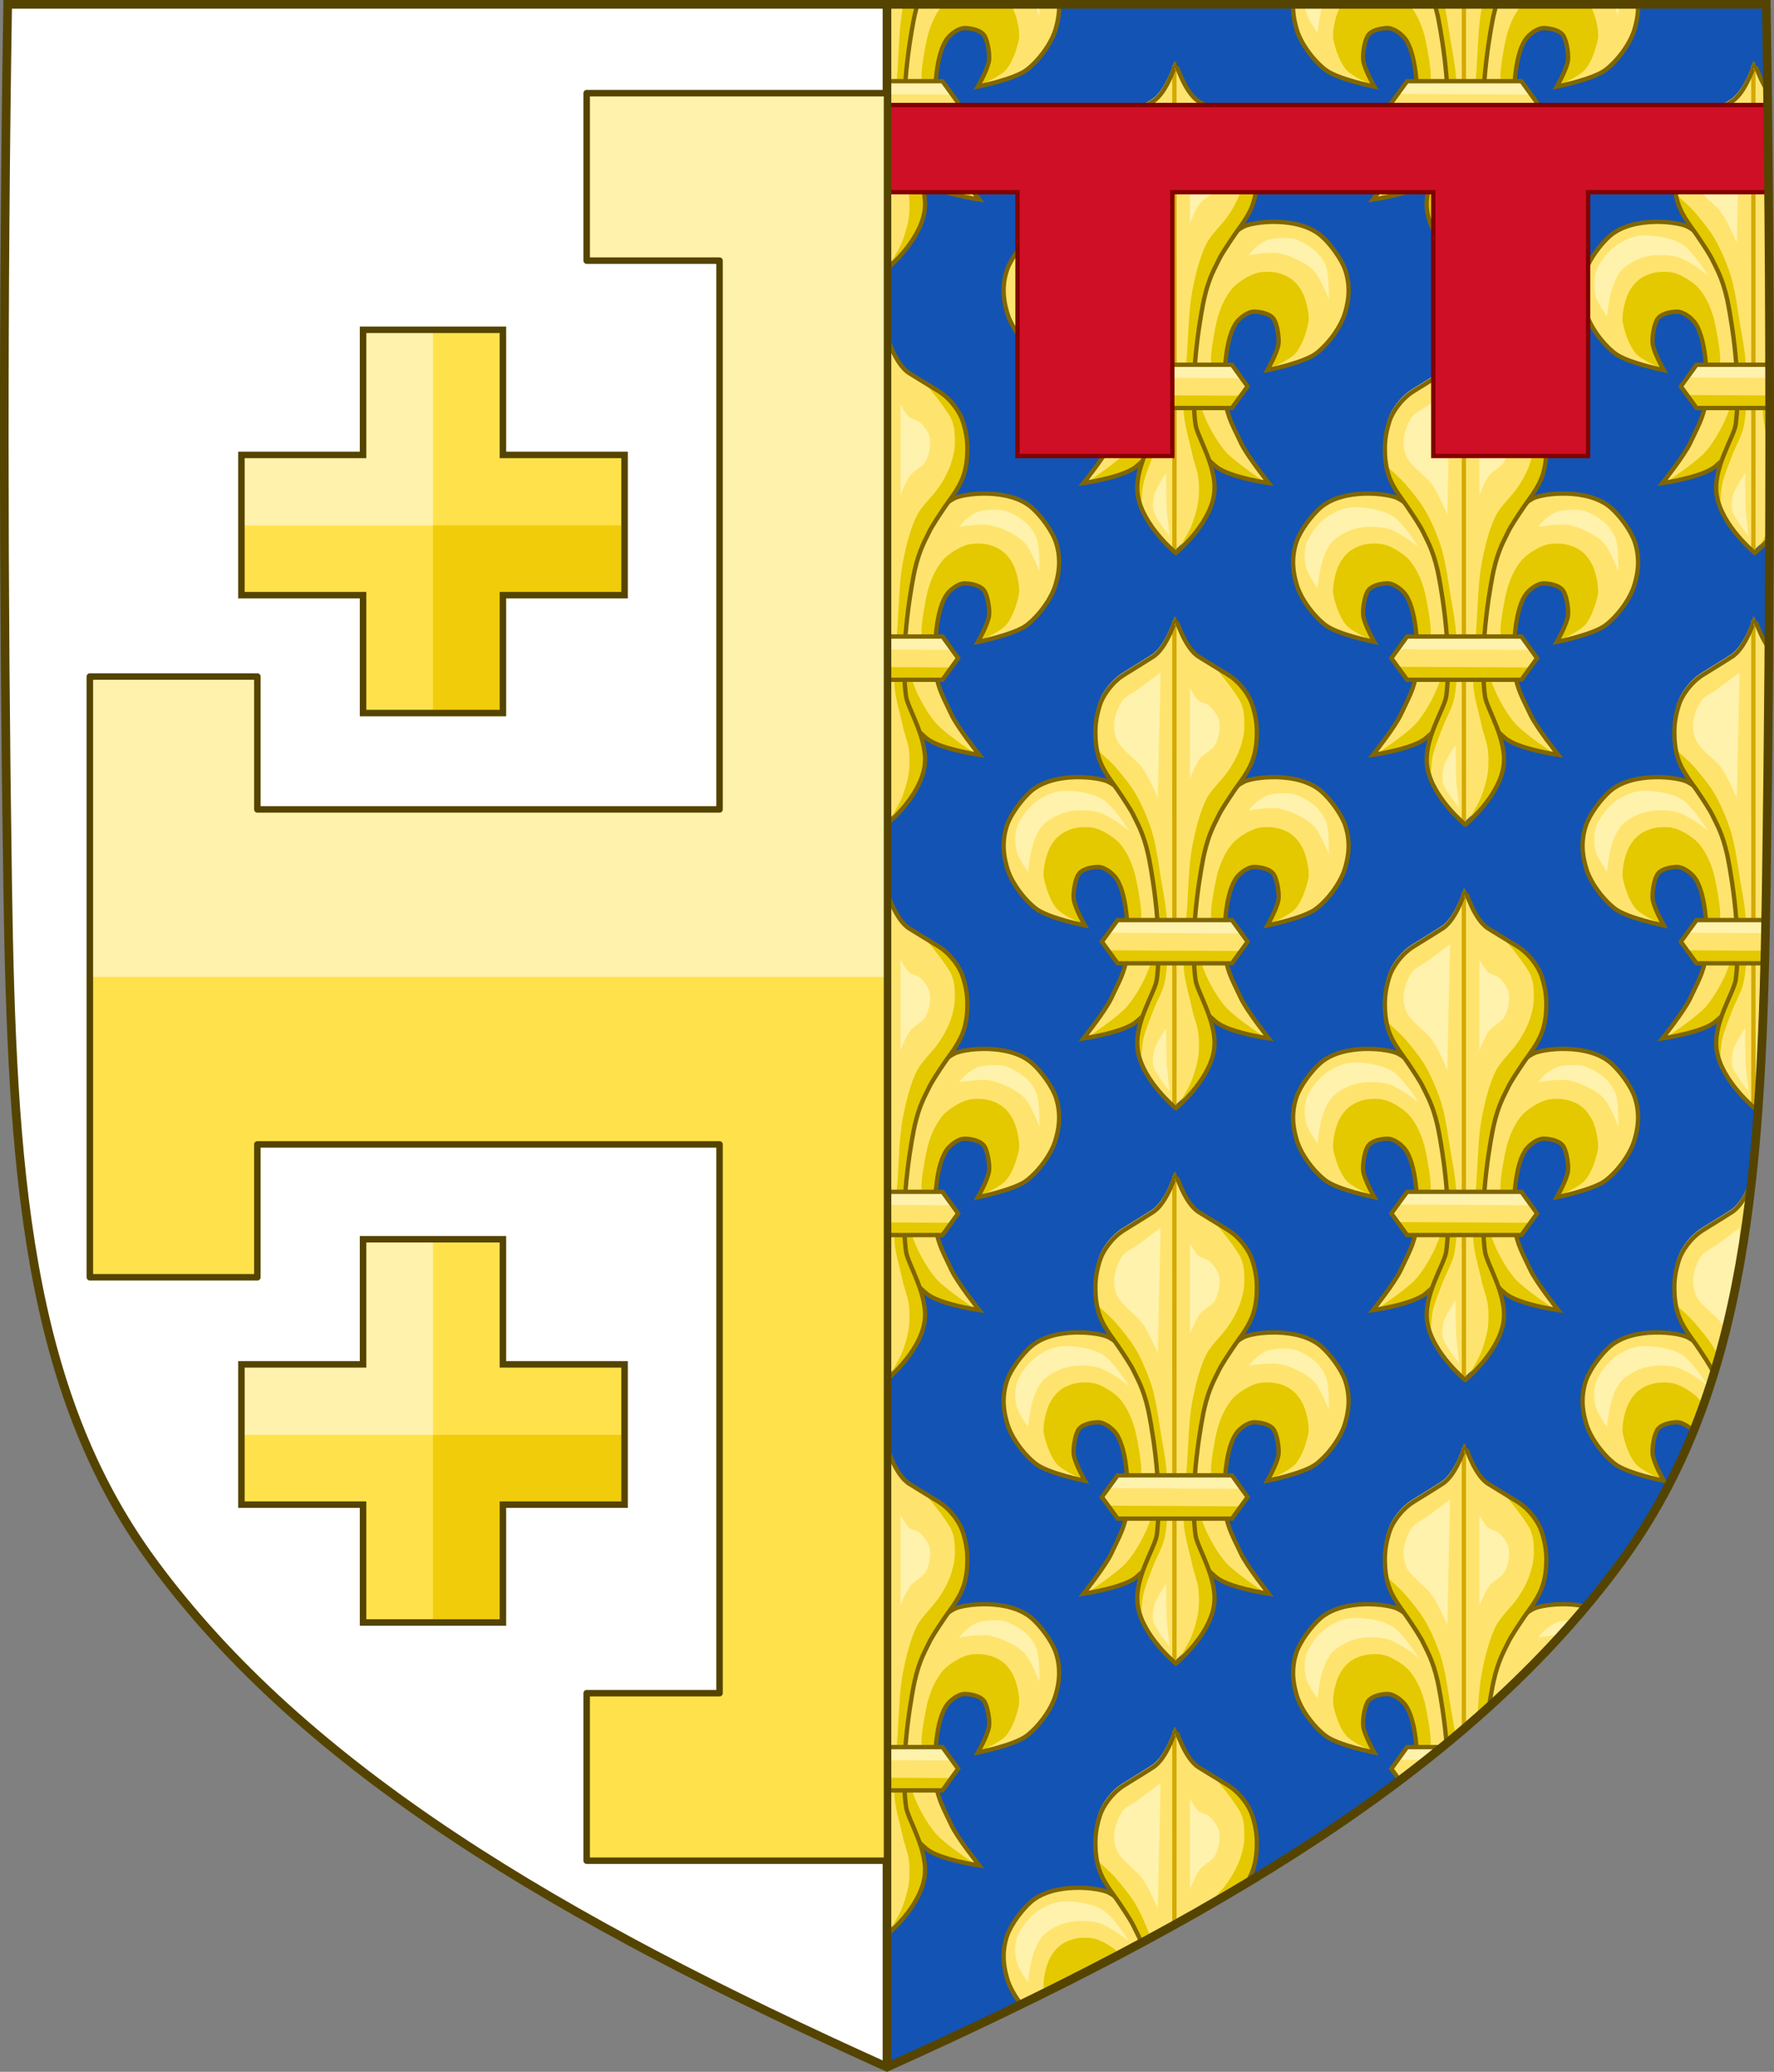 <?xml version="1.0" encoding="UTF-8" standalone="no"?>
<svg
   xmlns:dc="http://purl.org/dc/elements/1.1/"
   xmlns:cc="http://creativecommons.org/ns#"
   xmlns:rdf="http://www.w3.org/1999/02/22-rdf-syntax-ns#"
   xmlns:svg="http://www.w3.org/2000/svg"
   xmlns="http://www.w3.org/2000/svg"
   xmlns:xlink="http://www.w3.org/1999/xlink"
   xmlns:sodipodi="http://sodipodi.sourceforge.net/DTD/sodipodi-0.dtd"
   xmlns:inkscape="http://www.inkscape.org/namespaces/inkscape"
   id="svg3240"
   height="478.406"
   width="409.629"
   version="1.1"
   sodipodi:docname="Jerusalem dimidiating Anjou Ancient.svg"
   inkscape:version="0.92.1 r15371">
  <rect width="100%" height="100%" fill="#808080" stroke="none"/>
  <sodipodi:namedview
     pagecolor="#ffffff"
     bordercolor="#666666"
     borderopacity="1"
     objecttolerance="10"
     gridtolerance="10"
     guidetolerance="10"
     inkscape:pageopacity="0"
     inkscape:pageshadow="2"
     inkscape:window-width="1680"
     inkscape:window-height="988"
     id="namedview69"
     showgrid="false"
     inkscape:zoom="1.2403374"
     inkscape:cx="152.96523"
     inkscape:cy="202.66388"
     inkscape:window-x="-8"
     inkscape:window-y="-8"
     inkscape:window-maximized="1"
     inkscape:current-layer="svg3240" />
  <defs
     id="defs3242">
    <clipPath
       id="clipPath15148"
       clipPathUnits="userSpaceOnUse">
      <path
         d="M 830.497,226.093 H 627.456 c -1.076,67.808 -1.012,135.625 0,203.431 0.975,65.329 4.234,116.31 33.501,156.172 35.255,48.019 93.988,82.671 169.54,116.716"
         id="use15150"
         style="display:inline;fill:#1353b4;fill-opacity:1;stroke:none"
         inkscape:connector-curvature="0" />
    </clipPath>
    <clipPath
       clipPathUnits="userSpaceOnUse"
       id="clipPath15148-8">
      <path
         d="M 830.497,226.093 H 627.456 c -1.076,67.808 -1.012,135.625 0,203.431 0.975,65.329 4.234,116.31 33.501,156.172 35.255,48.019 93.988,82.671 169.54,116.716"
         id="use15150-4"
         style="display:inline;fill:#1353b4;fill-opacity:1;stroke:none"
         inkscape:connector-curvature="0" />
    </clipPath>
    <clipPath
       id="clipPath15148-6"
       clipPathUnits="userSpaceOnUse">
      <path
         inkscape:connector-curvature="0"
         style="display:inline;fill:#1353b4;fill-opacity:1;stroke:none"
         id="use15150-9"
         d="M 830.497,226.093 H 627.456 c -1.076,67.808 -1.012,135.625 0,203.431 0.975,65.329 4.234,116.31 33.501,156.172 35.255,48.019 93.988,82.671 169.54,116.716" />
    </clipPath>
    <clipPath
       clipPathUnits="userSpaceOnUse"
       id="clipPath15148-3">
      <path
         d="M 830.497,226.093 H 627.456 c -1.076,67.808 -1.012,135.625 0,203.431 0.975,65.329 4.234,116.31 33.501,156.172 35.255,48.019 93.988,82.671 169.54,116.716"
         id="use15150-6"
         style="display:inline;fill:#1353b4;fill-opacity:1;stroke:none"
         inkscape:connector-curvature="0" />
    </clipPath>
    <clipPath
       clipPathUnits="userSpaceOnUse"
       id="clipPath15148-8-8">
      <path
         d="M 830.497,226.093 H 627.456 c -1.076,67.808 -1.012,135.625 0,203.431 0.975,65.329 4.234,116.31 33.501,156.172 35.255,48.019 93.988,82.671 169.54,116.716"
         id="use15150-4-0"
         style="display:inline;fill:#1353b4;fill-opacity:1;stroke:none"
         inkscape:connector-curvature="0" />
    </clipPath>
    <clipPath
       clipPathUnits="userSpaceOnUse"
       id="clipPath15148-8-5">
      <path
         d="M 830.497,226.093 H 627.456 c -1.076,67.808 -1.012,135.625 0,203.431 0.975,65.329 4.234,116.31 33.501,156.172 35.255,48.019 93.988,82.671 169.54,116.716"
         id="use15150-4-1"
         style="display:inline;fill:#1353b4;fill-opacity:1;stroke:none"
         inkscape:connector-curvature="0" />
    </clipPath>
    <clipPath
       id="clipPath15148-7"
       clipPathUnits="userSpaceOnUse">
      <path
         style="display:inline;fill:#1353b4;fill-opacity:1;stroke:none"
         id="use15150-95"
         d="M 830.497,226.093 H 627.456 c -1.076,67.808 -1.012,135.625 0,203.431 0.975,65.329 4.234,116.31 33.501,156.172 35.255,48.019 93.988,82.671 169.54,116.716"
         inkscape:connector-curvature="0" />
    </clipPath>
    <clipPath
       id="clipPath12150"
       clipPathUnits="userSpaceOnUse">
      <use
         height="100%"
         width="100%"
         transform="translate(625.687,225.089)"
         id="use12152"
         xlink:href="#path7014-6-7-28-3-7-9"
         y="0"
         x="0" />
    </clipPath>
  </defs>
  <g
     id="g1286">
    <path
       d="m 1.769,1.005 c -1.076,67.808 -1.012,135.625 0,203.431 0.975,65.329 4.234,116.31 33.501,156.172 35.255,48.019 93.988,82.671 169.54,116.716 75.551,-34.045 134.285,-68.698 169.54,-116.716 29.267,-39.863 32.526,-90.843 33.501,-156.172 1.012,-67.806 1.076,-135.623 0,-203.431 z"
       id="path7014-6-7-28-3-7-9"
       style="display:inline;fill:#1353b4;fill-opacity:1;stroke:none"
       inkscape:connector-curvature="0" />
    <g
       clip-path="url(#clipPath12150)"
       transform="translate(-625.687,-225.089)"
       id="g12449">
      <g
         id="g12220"
         transform="matrix(1.364,0,0,1.364,-228.084,-207.326)">
        <use
           style="display:inline"
           x="0"
           y="0"
           xlink:href="#g11821"
           id="use11839"
           transform="matrix(-1,0,0,1,1356.043,2.7978095e-8)"
           width="100%"
           height="100%" />
        <g
           style="display:inline"
           id="g11821"
           transform="translate(-14.662,-3.0279781e-6)">
          <path
             style="display:inline;opacity:1;vector-effect:none;fill:#fee46e;fill-opacity:1;stroke:none;stroke-width:0.503;stroke-linecap:butt;stroke-linejoin:miter;stroke-miterlimit:4;stroke-dasharray:none;stroke-dashoffset:0;stroke-opacity:1"
             id="path11823"
             d="m 701.049,336.875 c -0.369,-3.467 -0.172,-10.006 1.652,-12.978 0.616,-1.004 2.126,-2.173 3.303,-2.124 1.16,0.049 2.756,0.392 3.303,1.416 0.502,0.939 0.827,2.954 0.708,4.011 -0.166,1.469 -1.888,4.483 -1.888,4.483 0,0 6.17,-1.238 8.259,-2.832 2.066,-1.576 4.297,-4.565 4.955,-7.079 0.226,-0.863 1.108,-3.652 -0.006,-6.998 -0.647,-1.942 -2.591,-4.541 -4.097,-5.837 -3.93,-3.383 -11.562,-2.399 -13.123,-1.558 -2.064,1.112 -4.58,3.477 -5.427,5.663 -0.658,1.697 -2.025,6.706 -2.36,8.495 -0.682,3.651 -0.88,5.028 -1.18,8.731 -0.206,2.541 -0.773,4.823 -0.236,7.315 0.289,1.343 0.65,4.424 1.435,6.453 0.789,2.04 2.003,3.026 3.048,3.929 2.135,1.844 8.967,2.832 8.967,2.832 0,0 -3.753,-4.735 -4.719,-6.843 -1.147,-2.503 -2.304,-4.341 -2.596,-7.079 z"
             inkscape:connector-curvature="0" />
          <path
             d="m 707.395,350.409 -1.8,-0.029 -5.764,-1.812 -6.917,-6.094 1.856,-10.901 c 0,0 2,6.573 3.295,9.204 0.752,1.527 1.921,3.515 3.068,4.773 1.604,1.759 6.262,4.858 6.262,4.858 z"
             id="path6917-9-7-7-1-2-7-0"
             style="fill:#e4c900;fill-opacity:1;fill-rule:evenodd;stroke:none"
             inkscape:connector-curvature="0" />
          <path
             d="m 708.318,331.523 c 0,0 3.509,-1.48 4.555,-2.67 1.115,-1.269 1.862,-3.528 2.199,-5.183 0.254,-1.247 -0.365,-3.892 -0.942,-5.026 -0.872,-1.713 -1.941,-2.704 -3.769,-3.298 -1.255,-0.408 -3.161,-0.46 -4.398,0 -1.284,0.478 -3.08,1.593 -3.926,2.67 -1.276,1.624 -2.028,3.49 -2.513,5.497 -0.299,1.237 -0.969,5.01 -0.942,6.282 0.024,1.132 0.157,4.712 0.157,4.712 l 2.356,3.926 0.059,-0.179 -0.176,-6.511 v -2.728 l 1.232,-4.224 2.024,-2.728 2.376,-0.352 2.288,1.144 0.968,2.464 -0.176,2.992 -1.369,3.211 z"
             id="path6919-8-8-2-1-2-1-21"
             style="display:inline;fill:#e4c900;fill-opacity:1;fill-rule:evenodd;stroke:none;stroke-width:1"
             inkscape:connector-curvature="0" />
          <path
             d="m 701.049,336.875 c -0.369,-3.467 -0.172,-10.006 1.652,-12.978 0.616,-1.004 2.126,-2.173 3.303,-2.124 1.16,0.049 2.756,0.392 3.303,1.416 0.502,0.939 0.827,2.954 0.708,4.011 -0.166,1.469 -1.888,4.483 -1.888,4.483 0,0 6.17,-1.238 8.259,-2.832 2.066,-1.576 4.297,-4.565 4.955,-7.079 0.226,-0.863 1.108,-3.652 -0.006,-6.998 -0.647,-1.942 -2.591,-4.541 -4.097,-5.837 -3.93,-3.383 -11.562,-2.399 -13.123,-1.558 -2.064,1.112 -4.58,3.477 -5.427,5.663 -0.658,1.697 -2.025,6.706 -2.36,8.495 -0.682,3.651 -0.88,5.028 -1.18,8.731 -0.206,2.541 -0.773,4.823 -0.236,7.315 0.289,1.343 0.65,4.424 1.435,6.453 0.789,2.04 2.003,3.026 3.048,3.929 2.135,1.844 8.967,2.832 8.967,2.832 0,0 -3.753,-4.735 -4.719,-6.843 -1.147,-2.503 -2.304,-4.341 -2.596,-7.079 z"
             id="path6927-4-1-2-0-0-7-6"
             style="display:inline;fill:none;stroke:#806600;stroke-width:0.733;stroke-linecap:butt;stroke-linejoin:miter;stroke-miterlimit:4;stroke-dasharray:none;stroke-opacity:1"
             inkscape:connector-curvature="0" />
        </g>
        <path
           style="fill:#fff2ac;fill-opacity:1;fill-rule:evenodd;stroke:none"
           id="path6929-8-5-60-8-0-23-5"
           d="m 652.942,322.549 c 0,0 0.305,-2.418 0.575,-3.596 0.332,-1.449 1.063,-3.454 2.158,-4.459 1.157,-1.062 2.91,-1.897 4.459,-2.158 1.362,-0.23 3.263,-0.195 4.603,0.144 1.029,0.26 2.259,1.029 3.165,1.582 0.685,0.418 2.158,1.582 2.158,1.582 0,0 -2.677,-4.245 -4.459,-5.322 -1.738,-1.051 -4.586,-1.491 -6.617,-1.438 -1.476,0.038 -3.086,0.765 -4.315,1.582 -1.459,0.97 -3.026,2.946 -3.596,4.603 -0.407,1.183 -0.357,2.972 0,4.171 0.383,1.285 1.87,3.308 1.87,3.308 z"
           inkscape:connector-curvature="0" />
        <path
           style="fill:#fff2ac;fill-opacity:1;fill-rule:evenodd;stroke:none"
           id="path6931-5-3-3-5-8-98-1"
           d="m 690.341,312.192 c 0,0 3.655,-0.603 5.178,-0.288 1.89,0.391 4.373,1.528 5.754,2.877 1.187,1.16 2.589,4.891 2.589,4.891 0,0 0.116,-3.915 -0.432,-5.466 -0.331,-0.937 -1.113,-2.09 -1.87,-2.733 -1.162,-0.988 -3.078,-2.136 -4.603,-2.158 -0.801,-0.011 -2.634,-0.052 -3.72,0.445 -1.849,0.846 -2.897,2.432 -2.897,2.432 z"
           inkscape:connector-curvature="0" />
        <g
           style="stroke-width:0.783;stroke-miterlimit:4;stroke-dasharray:none"
           id="g6935-8-5-9-3-1-8-9"
           transform="matrix(0.642,0,0,0.642,350.318,-186.043)">
          <path
             style="display:inline;fill:#fee46e;fill-opacity:1;fill-rule:evenodd;stroke:none"
             id="path6937-3-4-49-7-7-07-9"
             d="m 510,854 c 0,0 8.581,-7.038 10,-15 1.277,-7.162 -4.41,-15.552 -4.841,-18.925 -1.724,-13.492 1.929,-31.467 2.259,-32.936 1.308,-5.836 2.954,-8.333 3.83,-10.244 0.631,-1.376 2.433,-4.111 4.236,-6.763 1.034,-1.522 3.338,-4.355 4.511,-7.237 1.244,-3.054 1.329,-6.163 1.347,-7.823 0.031,-2.826 -0.503,-5.231 -1.253,-7.532 -0.713,-2.188 -3.037,-5.768 -6.404,-7.826 -3.63,-2.218 -6.565,-4.002 -7.682,-4.708 C 512.314,732.673 510.044,725 510,725 c -0.043,0 -2.314,7.673 -6.003,10.006 -1.117,0.706 -3.918,2.49 -7.548,4.708 -3.367,2.058 -5.691,5.638 -6.404,7.826 -0.75,2.301 -1.284,4.706 -1.253,7.532 0.018,1.66 0.103,4.769 1.347,7.823 1.173,2.882 3.477,5.715 4.511,7.237 1.802,2.652 3.605,5.388 4.236,6.763 0.876,1.911 2.522,4.408 3.83,10.244 0.329,1.469 3.982,19.444 2.259,32.936 C 504.544,823.448 498.723,831.838 500,839 c 1.419,7.962 10,15 10,15 z"
             inkscape:connector-curvature="0" />
          <path
             style="fill:none;stroke:#d4aa00;stroke-width:1.141;stroke-linecap:butt;stroke-linejoin:miter;stroke-miterlimit:4;stroke-dasharray:none;stroke-opacity:1"
             id="path6939-0-3-6-9-6-5-7"
             d="M 510,854 509.989,726.045"
             inkscape:connector-curvature="0" />
        </g>
        <path
           style="fill:#e4c900;fill-opacity:1;fill-rule:evenodd;stroke:none"
           id="path6941-6-6-5-6-7-2-9"
           d="m 678.146,362.461 4.495,-5.013 1.729,-3.285 -0.346,-4.495 -1.21,-4.668 -1.902,-4.149 v -6.742 l 0.692,-6.742 0.864,-7.434 1.902,-5.878 3.112,-4.322 2.593,-4.495 1.037,-2.42 0.519,-4.322 -0.692,-4.149 -2.189,-3.507 -4.208,-2.889 c 0,0 2.493,2.803 4.128,5.438 0.878,1.415 0.867,3.151 0.885,3.551 0.078,1.71 -0.052,2.502 -0.519,4.149 -0.431,1.523 -1.345,3.194 -2.247,4.495 -1.011,1.458 -2.819,3.09 -3.63,4.668 -1.164,2.262 -1.949,5.626 -2.42,8.125 -0.578,3.069 -0.658,7.257 -0.864,10.373 -0.209,3.161 -0.769,7.388 -0.519,10.546 0.159,2.008 1.028,4.823 1.383,6.569 0.246,1.208 0.88,2.753 1.037,3.976 0.152,1.183 0.162,2.794 0,3.976 -0.183,1.334 -0.696,3.077 -1.21,4.322 -0.567,1.373 -2.42,4.322 -2.42,4.322 z"
           inkscape:connector-curvature="0" />
        <path
           style="fill:#e4c900;fill-opacity:1;fill-rule:evenodd;stroke:none"
           id="path6943-2-5-1-3-1-58-0"
           d="m 672.095,354.855 c 0,0 0.105,-2.683 0.346,-3.803 0.334,-1.556 1.169,-3.524 1.729,-5.013 0.532,-1.415 1.588,-3.189 1.902,-4.668 0.689,-3.249 0.539,-7.749 0.346,-11.064 -0.144,-2.46 -0.864,-5.685 -1.21,-8.125 -0.272,-1.917 -0.782,-4.902 -1.383,-6.742 -0.642,-1.963 -1.692,-4.47 -2.766,-6.234 -0.912,-1.499 -2.148,-2.974 -3.285,-4.312 -0.879,-1.034 -3.285,-3.112 -3.285,-3.112 l 0.334,0.126 0.397,1.852 1.587,2.645 1.587,2.91 2.645,4.1 1.719,4.365 0.926,4.629 0.794,6.349 0.397,6.349 v 5.952 l -1.455,3.042 -1.719,4.629 -0.529,3.836 z"
           inkscape:connector-curvature="0" />
        <path
           style="display:inline;fill:none;stroke:#806600;stroke-width:0.733;stroke-linecap:butt;stroke-linejoin:miter;stroke-miterlimit:4;stroke-dasharray:none;stroke-opacity:1"
           id="path6945-2-9-3-1-4-7-6"
           d="m 677.979,362.628 c 0,0 5.513,-4.522 6.425,-9.637 0.82,-4.602 -2.833,-9.991 -3.11,-12.159 -1.107,-8.668 1.24,-20.216 1.451,-21.16 0.84,-3.75 1.898,-5.354 2.461,-6.582 0.405,-0.884 1.563,-2.641 2.721,-4.345 0.665,-0.978 2.144,-2.798 2.898,-4.649 0.799,-1.962 0.854,-3.96 0.865,-5.026 0.02,-1.816 -0.323,-3.361 -0.805,-4.839 -0.458,-1.405 -1.951,-3.706 -4.114,-5.028 -2.332,-1.425 -4.218,-2.571 -4.935,-3.025 -2.37,-1.499 -3.829,-6.429 -3.857,-6.429 -0.028,0 -1.487,4.93 -3.857,6.429 -0.717,0.454 -2.517,1.6 -4.849,3.025 -2.163,1.322 -3.656,3.622 -4.114,5.028 -0.482,1.479 -0.825,3.023 -0.805,4.839 0.012,1.066 0.066,3.064 0.865,5.026 0.754,1.851 2.234,3.672 2.898,4.649 1.158,1.704 2.316,3.461 2.721,4.345 0.563,1.228 1.621,2.832 2.461,6.582 0.212,0.944 2.559,12.492 1.451,21.16 -0.277,2.167 -4.017,7.557 -3.196,12.159 0.912,5.116 6.425,9.637 6.425,9.637 z"
           inkscape:connector-curvature="0" />
        <path
           style="fill:#fff2ac;fill-opacity:1;fill-rule:evenodd;stroke:none"
           id="path6947-5-5-2-5-8-44-5"
           d="m 674.922,310.104 0.473,-21.263 c 0,0 -2.646,1.985 -3.78,2.835 -0.851,0.638 -2.305,1.205 -2.835,2.126 -1.21,2.103 -1.742,4.42 -0.709,6.615 0.611,1.299 2.806,2.963 3.78,4.016 1.314,1.42 3.071,5.67 3.071,5.67 z"
           inkscape:connector-curvature="0" />
        <path
           style="fill:#fff2ac;fill-opacity:1;fill-rule:evenodd;stroke:none"
           id="path6949-2-4-6-8-1-17-17"
           d="m 680.356,306.796 v -15.357 c 0,0 0.843,1.619 1.418,2.126 0.475,0.42 1.419,0.52 1.89,0.945 0.686,0.619 1.474,1.692 1.654,2.599 0.238,1.2 -0.118,2.945 -0.709,4.016 -0.509,0.923 -1.963,1.523 -2.599,2.363 -0.67,0.884 -1.654,3.308 -1.654,3.308 z"
           inkscape:connector-curvature="0" />
        <path
           style="fill:#fff2ac;fill-opacity:1;fill-rule:evenodd;stroke:none"
           id="path6951-2-9-9-0-8-84-9"
           d="m 676.492,355.938 c -0.197,-2.047 -0.152,-6.852 -0.152,-6.852 0,0 -1.747,2.584 -2.04,3.753 -0.155,0.619 -0.309,1.957 -0.149,2.575 0.366,1.413 2.751,4.312 2.751,4.312 0,0 -0.319,-2.847 -0.41,-3.789 z"
           inkscape:connector-curvature="0" />
        <g
           style="stroke-width:0.783;stroke-miterlimit:4;stroke-dasharray:none"
           id="g6955-7-1-0-9-5-1-7"
           transform="matrix(0.642,0,0,0.642,360.224,-192.235)">
          <g
             style="stroke-width:0.783;stroke-miterlimit:4;stroke-dasharray:none"
             id="g6957-1-7-0-2-3-3-3">
            <path
               style="display:inline;fill:#fee46e;fill-opacity:1;fill-rule:evenodd;stroke:none"
               id="path6959-5-5-39-4-1-4-59"
               d="m 513.859,820.357 -4.128,-5.718 h -30.15 l -4.143,5.718 4.143,5.692 h 30.15 z"
               inkscape:connector-curvature="0" />
            <g
               style="stroke-width:0.783;stroke-miterlimit:4;stroke-dasharray:none"
               id="g6961-2-5-5-3-9-4-2">
              <g
                 style="stroke-width:0.783;stroke-miterlimit:4;stroke-dasharray:none"
                 id="g6963-1-4-3-3-3-2-83">
                <g
                   style="stroke-width:0.783;stroke-miterlimit:4;stroke-dasharray:none"
                   id="g6965-1-1-1-9-9-0-9">
                  <path
                     style="fill:#fff2ac;fill-opacity:1;fill-rule:evenodd;stroke:none"
                     id="path6967-0-8-1-0-1-7-8"
                     d="m 477.697,817.991 34.196,0.185 -2.526,-3.574 -29.883,-0.062 -1.787,3.45 z"
                     inkscape:connector-curvature="0" />
                  <path
                     style="display:inline;fill:#e4c900;fill-opacity:1;fill-rule:evenodd;stroke:none"
                     id="path6969-1-8-2-5-0-30-7"
                     d="m 511.751,822.802 -34.196,-0.185 2.526,3.574 29.883,0.062 1.787,-3.45 z"
                     inkscape:connector-curvature="0" />
                  <path
                     style="display:inline;fill:none;stroke:#806600;stroke-width:1.141;stroke-linecap:butt;stroke-linejoin:miter;stroke-miterlimit:4;stroke-dasharray:none;stroke-opacity:1"
                     id="path6971-8-3-6-5-4-0-4"
                     transform="translate(-590.361,443.373)"
                     d="m 1104.22,376.983 -4.128,-5.718 h -30.15 l -4.143,5.718 4.143,5.692 h 30.15 z"
                     inkscape:connector-curvature="0" />
                </g>
              </g>
            </g>
          </g>
        </g>
      </g>
      <use
         xlink:href="#g12220"
         height="478.319"
         width="409.649"
         y="0"
         x="0"
         id="use12251"
         transform="translate(133.683)" />
      <use
         xlink:href="#g12220"
         height="478.319"
         width="409.649"
         y="0"
         x="0"
         id="use12253"
         transform="translate(-66.841,65.477)" />
      <use
         xlink:href="#g12220"
         height="478.319"
         width="409.649"
         y="0"
         x="0"
         id="use12255"
         transform="translate(66.842,65.477)" />
      <use
         xlink:href="#g12220"
         height="478.319"
         width="409.649"
         y="0"
         x="0"
         id="use12257"
         transform="translate(200.525,65.477)" />
      <use
         xlink:href="#g12220"
         height="478.319"
         width="409.649"
         y="0"
         x="0"
         id="use12269"
         transform="translate(133.683,128.227)" />
      <use
         xlink:href="#g12220"
         height="478.319"
         width="409.649"
         y="0"
         x="0"
         id="use12271"
         transform="translate(-66.841,193.704)" />
      <use
         xlink:href="#g12220"
         height="478.319"
         width="409.649"
         y="0"
         x="0"
         id="use12273"
         transform="translate(66.842,193.704)" />
      <use
         xlink:href="#g12220"
         height="478.319"
         width="409.649"
         y="0"
         x="0"
         id="use12275"
         transform="translate(200.525,193.704)" />
      <use
         xlink:href="#g12220"
         height="478.319"
         width="409.649"
         y="0"
         x="0"
         id="use12277"
         transform="translate(0,128.227)" />
      <use
         xlink:href="#g12220"
         height="478.319"
         width="409.649"
         y="0"
         x="0"
         id="use12335"
         transform="translate(267.366)" />
      <use
         xlink:href="#g12220"
         height="478.319"
         width="409.649"
         y="0"
         x="0"
         id="use12339"
         transform="translate(334.208,65.477)" />
      <use
         xlink:href="#g12220"
         height="478.319"
         width="409.649"
         y="0"
         x="0"
         id="use12347"
         transform="translate(267.366,128.227)" />
      <use
         xlink:href="#g12220"
         height="478.319"
         width="409.649"
         y="0"
         x="0"
         id="use12351"
         transform="translate(334.208,193.704)" />
      <use
         xlink:href="#g12220"
         height="478.319"
         width="409.649"
         y="0"
         x="0"
         id="use12372"
         transform="translate(133.683,256.453)" />
      <use
         xlink:href="#g12220"
         height="478.319"
         width="409.649"
         y="0"
         x="0"
         id="use12374"
         transform="translate(-66.841,321.931)" />
      <use
         xlink:href="#g12220"
         height="478.319"
         width="409.649"
         y="0"
         x="0"
         id="use12376"
         transform="translate(66.842,321.931)" />
      <use
         xlink:href="#g12220"
         height="478.319"
         width="409.649"
         y="0"
         x="0"
         id="use12378"
         transform="translate(200.525,321.931)" />
      <use
         xlink:href="#g12220"
         height="478.319"
         width="409.649"
         y="0"
         x="0"
         id="use12380"
         transform="translate(0,256.453)" />
      <use
         xlink:href="#g12220"
         height="478.319"
         width="409.649"
         y="0"
         x="0"
         id="use12382"
         transform="translate(267.366,256.453)" />
      <use
         xlink:href="#g12220"
         height="478.319"
         width="409.649"
         y="0"
         x="0"
         id="use12384"
         transform="translate(334.208,321.931)" />
      <use
         xlink:href="#g12220"
         height="478.319"
         width="409.649"
         y="0"
         x="0"
         id="use12417"
         transform="translate(133.683,384.68)" />
      <use
         xlink:href="#g12220"
         height="478.319"
         width="409.649"
         y="0"
         x="0"
         id="use12421"
         transform="translate(66.842,450.157)" />
      <use
         xlink:href="#g12220"
         height="478.319"
         width="409.649"
         y="0"
         x="0"
         id="use12423"
         transform="translate(200.525,450.157)" />
      <use
         xlink:href="#g12220"
         height="478.319"
         width="409.649"
         y="0"
         x="0"
         id="use12425"
         transform="translate(0,384.68)" />
      <use
         xlink:href="#g12220"
         height="478.319"
         width="409.649"
         y="0"
         x="0"
         id="use12427"
         transform="translate(267.366,384.68)" />
    </g>
  </g>
  <path
     id="path72"
     d="m 1.406,24.25 v 20.125 h 41.547 v 60.921 h 35.75 V 44.375 H 138.952 v 60.921 h 35.75 V 44.375 h 60.25 v 60.921 h 35.75 V 44.375 h 60.251 v 60.921 h 35.75 V 44.375 H 408.25 V 24.25 Z"
     style="display:inline;opacity:1;vector-effect:none;fill:#ce0f25;fill-opacity:1;stroke:#800000;stroke-width:1;stroke-linecap:butt;stroke-linejoin:miter;stroke-miterlimit:4;stroke-dasharray:none;stroke-dashoffset:0;stroke-opacity:1;marker:none"
     inkscape:connector-curvature="0"
     sodipodi:nodetypes="ccccccccccccccccccccc" />
  <path
     inkscape:connector-curvature="0"
     d="M 204.809,477.324 C 129.258,443.279 70.525,408.627 35.27,360.608 6.003,320.746 2.744,269.765 1.768,204.436 0.756,136.63 0.692,68.813 1.768,1.005 h 203.041 z"
     id="path448"
     style="display:inline;opacity:1;vector-effect:none;fill:#ffffff;fill-opacity:1;stroke:none;stroke-width:2;stroke-linecap:butt;stroke-linejoin:miter;stroke-miterlimit:4;stroke-dasharray:none;stroke-dashoffset:0;stroke-opacity:1;marker:none" />
  <path
     inkscape:connector-curvature="0"
     style="display:inline;opacity:1;vector-effect:none;fill:none;fill-opacity:1;stroke:#554400;stroke-width:2;stroke-linecap:butt;stroke-linejoin:miter;stroke-miterlimit:4;stroke-dasharray:none;stroke-dashoffset:0;stroke-opacity:1;marker:none"
     id="path450"
     d="M 204.809,1.005 V 477.324" />
  <g
     style="fill:#ffe24b;fill-opacity:1;stroke:none;stroke-width:0.24;stroke-miterlimit:4;stroke-dasharray:none;stroke-opacity:1"
     id="g481"
     transform="matrix(3.997,0,0,-4.355,320.57,611.142)" />
  <g
     transform="matrix(3.997,0,0,-4.355,320.57,611.142)"
     id="g503"
     style="fill:#fff2ac;fill-opacity:1;stroke:none;stroke-width:0.24;stroke-miterlimit:4;stroke-dasharray:none;stroke-opacity:1" />
  <g
     transform="matrix(3.997,0,0,-4.355,320.57,611.142)"
     id="g525"
     style="fill:#f1cc0a;fill-opacity:1;stroke:none;stroke-width:0.24;stroke-miterlimit:4;stroke-dasharray:none;stroke-opacity:1" />
  <g
     transform="matrix(3.997,0,0,-4.355,320.57,611.142)"
     id="g547"
     style="stroke:#554400;stroke-width:0.24;stroke-miterlimit:4;stroke-dasharray:none;stroke-opacity:1" />
  <g
     id="g5026"
     transform="matrix(-0.186,0,0,-0.186,131.091,535.649)"
     style="fill:none;fill-opacity:1;stroke:#ac8800;stroke-width:8.058;stroke-miterlimit:4;stroke-dasharray:none;stroke-opacity:1">
    <g
       id="g5022"
       style="fill:none;fill-opacity:1;stroke:#ac8800;stroke-width:8.058;stroke-miterlimit:4;stroke-dasharray:none;stroke-opacity:1" />
  </g>
  <path
     inkscape:connector-curvature="0"
     style="display:inline;fill:none;stroke:#554400;stroke-width:2;stroke-miterlimit:4;stroke-dasharray:none"
     id="path446-6"
     d="m 407.85,1.005 c 1.076,67.808 1.012,135.625 0,203.431 -0.975,65.329 -4.234,116.31 -33.501,156.172 -35.255,48.019 -93.988,82.671 -169.54,116.716 C 129.258,443.279 70.525,408.627 35.27,360.608 6.003,320.746 2.744,269.765 1.768,204.436 0.756,136.63 0.692,68.813 1.768,1.005 h 203.041 z" />
  <g
     id="g1148"
     transform="translate(0,2)">
    <g
       transform="translate(1.792,1.268)"
       id="g269">
      <path
         inkscape:connector-curvature="0"
         style="opacity:1;fill:#ffe24b;fill-opacity:1;stroke:none;stroke-width:1.5;stroke-linecap:round;stroke-linejoin:round;stroke-miterlimit:4;stroke-dasharray:none;stroke-dashoffset:0;stroke-opacity:1;paint-order:fill markers stroke"
         d="M 203.032,18.239 H 133.674 v 38.679 h 30.679 V 183.635 H 57.637 v -30.679 h -38.679 v 138.716 h 38.679 v -30.679 H 164.353 v 126.716 h -30.679 v 38.679 h 69.358 z"
         id="path980"
         sodipodi:nodetypes="ccccccccccccccccc" />
      <path
         sodipodi:nodetypes="ccccccccccc"
         id="path281"
         d="M 203.032,18.239 H 133.674 v 38.679 h 30.679 V 183.635 H 57.637 v -30.679 h -38.679 v 69.358 H 203.032 Z"
         style="opacity:1;fill:#fff2ac;fill-opacity:1;stroke:none;stroke-width:1.5;stroke-linecap:round;stroke-linejoin:round;stroke-miterlimit:4;stroke-dasharray:none;stroke-dashoffset:0;stroke-opacity:1;paint-order:fill markers stroke"
         inkscape:connector-curvature="0" />
      <path
         id="path178-8"
         d="M 203.032,18.239 H 133.674 v 38.679 h 30.679 v 42.679 53.358 30.679 H 57.637 v -30.679 h -38.679 v 138.716 h 38.679 v -30.679 H 164.353 v 30.679 53.358 42.679 h -30.679 v 38.679 h 69.358 z"
         style="opacity:1;fill:none;fill-opacity:1;stroke:#554400;stroke-width:1.5;stroke-linecap:round;stroke-linejoin:round;stroke-miterlimit:4;stroke-dasharray:none;stroke-dashoffset:0;stroke-opacity:1;paint-order:fill markers stroke"
         inkscape:connector-curvature="0"
         sodipodi:nodetypes="ccccccccccccccccccccc" />
    </g>
    <g
       transform="matrix(1.752,0,0,1.749,26.397,-4.536)"
       id="g5100-1"
       style="stroke-width:0.571">
      <path
         inkscape:connector-curvature="0"
         style="display:inline;fill:#ffe24b;fill-opacity:1;stroke:none;stroke-width:0.857;stroke-miterlimit:4;stroke-dasharray:none;stroke-opacity:1"
         id="path4974-2"
         d="M 32.783,95.59 V 80.058 H 16.75 V 61.579 H 32.783 V 45.09 H 51.216 V 61.579 H 67.25 V 80.058 H 51.216 v 15.532 z"
         sodipodi:nodetypes="ccccccccccccc" />
      <path
         sodipodi:nodetypes="ccccccc"
         d="M 16.75,70.819 V 61.579 H 32.783 V 45.09 h 9.216 l 4.25e-4,25.728 z"
         id="path5058-5"
         style="display:inline;fill:#fff2ac;fill-opacity:1;stroke:none;stroke-width:0.857;stroke-miterlimit:4;stroke-dasharray:none;stroke-opacity:1"
         inkscape:connector-curvature="0" />
      <path
         sodipodi:nodetypes="ccccccc"
         d="m 42,70.819 h 25.25 v 9.24 H 51.216 v 15.532 h -9.216 z"
         id="path5060-0"
         style="display:inline;fill:#f1cc0a;fill-opacity:1;stroke:none;stroke-width:0.857;stroke-miterlimit:4;stroke-dasharray:none;stroke-opacity:1"
         inkscape:connector-curvature="0" />
      <path
         sodipodi:nodetypes="ccccccccccccc"
         d="M 32.783,95.59 V 80.028 H 16.75 V 61.512 H 32.783 V 44.991 H 51.216 V 61.512 H 67.25 V 80.028 H 51.216 v 15.563 z"
         id="path5016-0"
         style="display:inline;fill:none;fill-opacity:1;stroke:#554400;stroke-width:0.857;stroke-miterlimit:4;stroke-dasharray:none;stroke-opacity:1"
         inkscape:connector-curvature="0" />
    </g>
    <g
       style="stroke-width:0.571"
       id="g1126"
       transform="matrix(1.752,0,0,1.749,26.397,205.464)">
      <path
         sodipodi:nodetypes="ccccccccccccc"
         d="M 32.783,95.59 V 80.058 H 16.75 V 61.579 H 32.783 V 45.09 H 51.216 V 61.579 H 67.25 V 80.058 H 51.216 v 15.532 z"
         id="path1118"
         style="display:inline;fill:#ffe24b;fill-opacity:1;stroke:none;stroke-width:0.857;stroke-miterlimit:4;stroke-dasharray:none;stroke-opacity:1"
         inkscape:connector-curvature="0" />
      <path
         inkscape:connector-curvature="0"
         style="display:inline;fill:#fff2ac;fill-opacity:1;stroke:none;stroke-width:0.857;stroke-miterlimit:4;stroke-dasharray:none;stroke-opacity:1"
         id="path1120"
         d="M 16.75,70.819 V 61.579 H 32.783 V 45.09 h 9.216 l 4.25e-4,25.728 z"
         sodipodi:nodetypes="ccccccc" />
      <path
         inkscape:connector-curvature="0"
         style="display:inline;fill:#f1cc0a;fill-opacity:1;stroke:none;stroke-width:0.857;stroke-miterlimit:4;stroke-dasharray:none;stroke-opacity:1"
         id="path1122"
         d="m 42,70.819 h 25.25 v 9.24 H 51.216 v 15.532 h -9.216 z"
         sodipodi:nodetypes="ccccccc" />
      <path
         inkscape:connector-curvature="0"
         style="display:inline;fill:none;fill-opacity:1;stroke:#554400;stroke-width:0.857;stroke-miterlimit:4;stroke-dasharray:none;stroke-opacity:1"
         id="path1124"
         d="M 32.783,95.59 V 80.028 H 16.75 V 61.512 H 32.783 V 44.991 H 51.216 V 61.512 H 67.25 V 80.028 H 51.216 v 15.563 z"
         sodipodi:nodetypes="ccccccccccccc" />
    </g>
  </g>
</svg>
